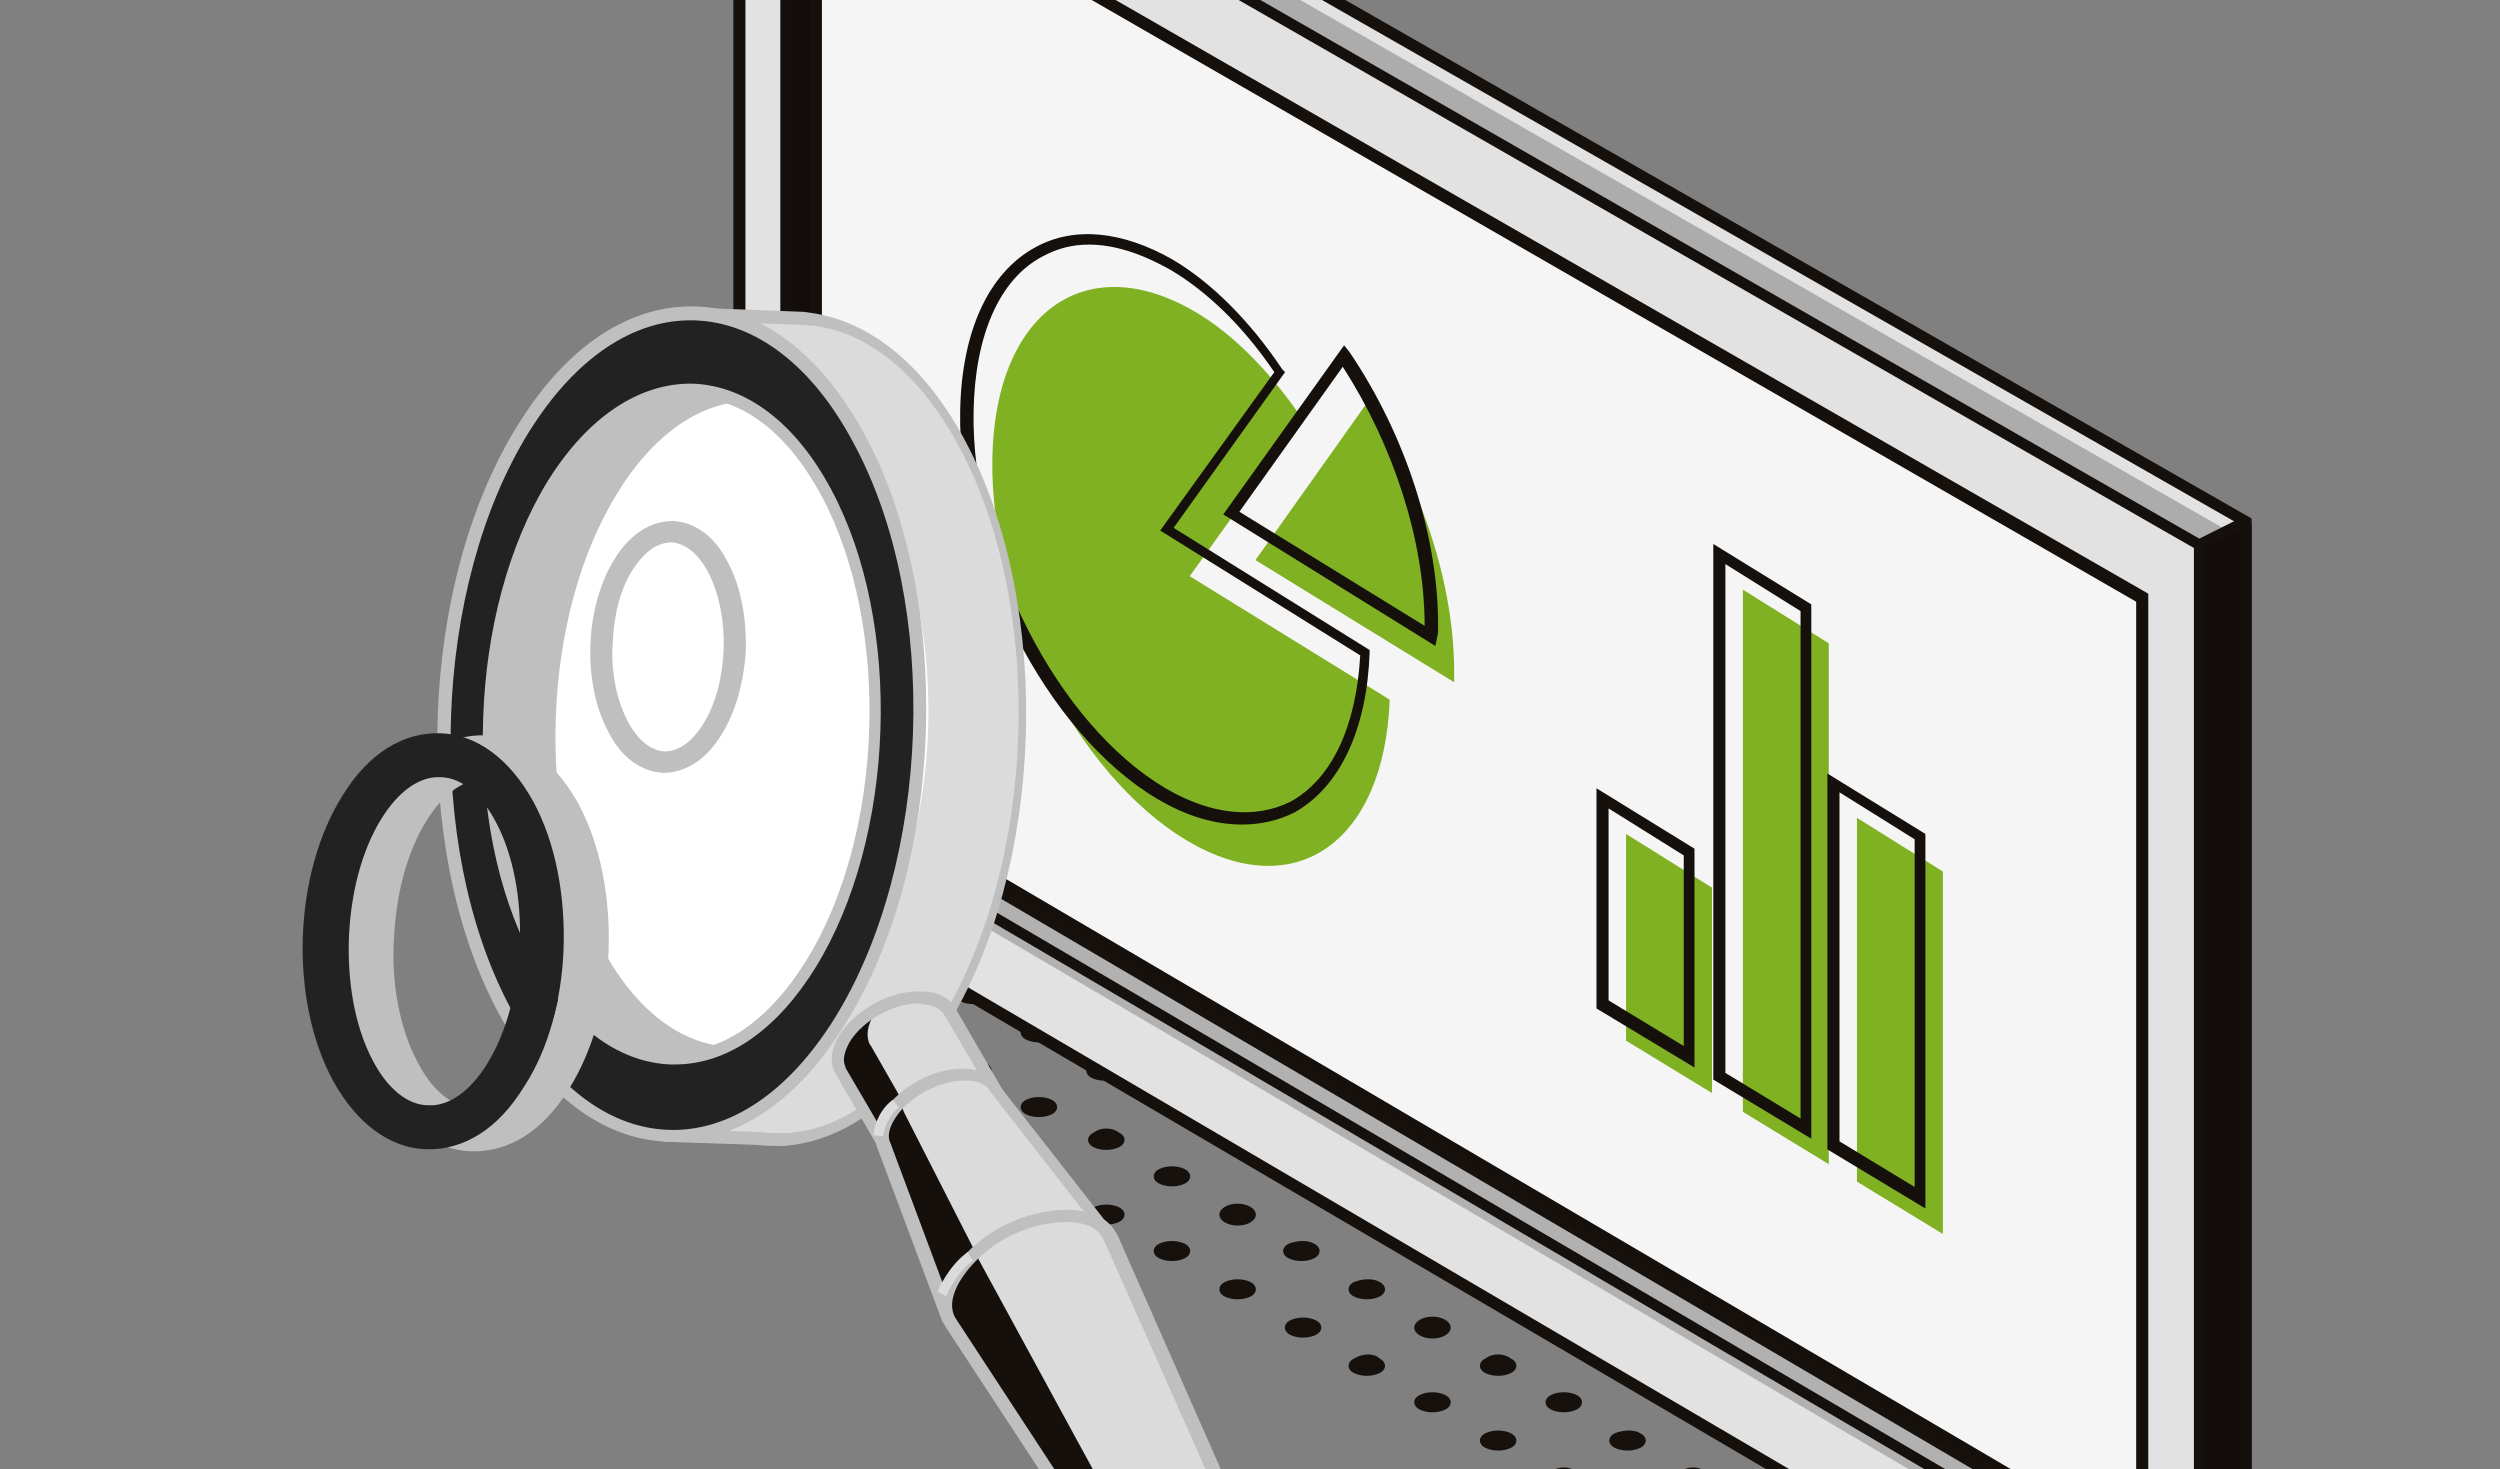 <svg xmlns="http://www.w3.org/2000/svg" width="570" height="335" fill="none"><rect width="100%" height="100%" fill="#808080" stroke="none"/><path d="M224.828 259.481c1.662.831 1.662 2.492 0 3.323-1.661.831-4.154.831-5.816 0s-1.662-2.492 0-3.323 4.155-.831 5.816 0zm14.946-8.729c1.661.831 1.661 2.493 0 3.324-1.662.831-4.155.831-5.817 0s-1.662-2.493 0-3.324 4.155-.831 5.817 0zm14.961-8.309c1.661.831 1.661 2.492 0 3.323-1.662.831-4.155.831-5.817 0s-1.662-2.492 0-3.323c1.662-1.247 4.155-1.247 5.817 0zm14.976-8.73c1.662.831 1.662 2.493 0 3.324s-4.154.831-5.816 0-1.662-2.493 0-3.324 4.154-.831 5.816 0zm-59.398 17.039c1.662.831 1.662 2.493 0 3.324s-4.155.831-5.817 0c-1.661-.831-1.661-2.493 0-3.324 1.662-.831 4.155-.831 5.817 0zm11.607-4.151c2.295 0 4.155-1.116 4.155-2.493 0-1.377-1.86-2.493-4.155-2.493-2.294 0-4.154 1.116-4.154 2.493 0 1.377 1.86 2.493 4.154 2.493zm17.854-12.888c1.661.831 1.661 2.493 0 3.324-1.662.831-4.155.831-5.817 0s-1.662-2.493 0-3.324 4.155-.831 5.817 0zm14.961-8.723c1.661.831 1.661 2.493 0 3.324-1.662.831-4.155.831-5.817 0s-1.662-2.493 0-3.324 4.155-.831 5.817 0zm-62.299 21.611c2.294 0 4.154-1.116 4.154-2.493 0-1.377-1.86-2.493-4.154-2.493-2.295 0-4.155 1.116-4.155 2.493 0 1.377 1.86 2.493 4.155 2.493zm17.877-12.888c1.662.831 1.662 2.493 0 3.324s-4.155.831-5.817 0c-1.661-.831-1.661-2.493 0-3.324 1.662-.831 4.155-.831 5.817 0zm14.515-8.723c1.662.831 1.662 2.493 0 3.324-1.661.831-4.154.831-5.816 0s-1.662-2.493 0-3.324 4.155-.831 5.816 0zm14.946-8.299c1.661.831 1.661 2.492 0 3.323-1.662.831-4.155.831-5.817 0s-1.662-2.492 0-3.323c1.662-1.247 4.155-1.247 5.817 0zm-65.199 17.022c1.662-.831 4.155-.831 5.817 0s1.662 2.493 0 3.324-4.155.831-5.817 0c-1.246-.831-1.246-2.493 0-3.324zm17.861-4.562c2.294 0 4.154-1.116 4.154-2.492 0-1.377-1.86-2.493-4.154-2.493-2.295 0-4.155 1.116-4.155 2.493 0 1.376 1.86 2.492 4.155 2.492zm17.877-12.46c1.662.831 1.662 2.492 0 3.323s-4.155.831-5.817 0c-1.661-.831-1.661-2.492 0-3.323 1.662-1.247 4.155-1.247 5.817 0zm14.515-8.73c1.662.831 1.662 2.493 0 3.324-1.661.831-4.154.831-5.816 0s-1.662-2.493 0-3.324 4.155-.831 5.816 0c1.662.831-1.661-.831 0 0zm-50.271 8.729c1.662-.831 4.155-.831 5.816 0 1.662.831 1.662 2.492 0 3.323-1.661.831-4.154.831-5.816 0s-1.246-2.492 0-3.323zm20.787-8.729c1.662.831 1.662 2.493 0 3.324s-4.155.831-5.816 0c-1.662-.831-1.662-2.493 0-3.324 1.661-.831 4.154-.831 5.816 0zm-17.877-4.569c2.295 0 4.155-1.116 4.155-2.493 0-1.377-1.86-2.493-4.155-2.493-2.294 0-4.155 1.116-4.155 2.493 0 1.377 1.861 2.493 4.155 2.493zM445.42 339.241c2.295 0 4.155-1.116 4.155-2.492 0-1.377-1.86-2.493-4.155-2.493-2.294 0-4.154 1.116-4.154 2.493 0 1.376 1.86 2.492 4.154 2.492zm-26.576-3.734c1.662.831 1.662 2.493 0 3.324s-4.155.831-5.816 0c-1.662-.831-1.662-2.493 0-3.324 1.661-1.246 4.154-1.246 5.816 0zm12.037-4.568c2.295 0 4.155-1.116 4.155-2.493 0-1.377-1.86-2.493-4.155-2.493-2.294 0-4.154 1.116-4.154 2.493 0 1.377 1.86 2.493 4.154 2.493zm-41.943 4.568c1.662.831 1.662 2.493 0 3.324s-4.155.831-5.817 0c-1.661-.831-1.661-2.493 0-3.324 1.662-1.246 4.155-1.246 5.817 0zm14.922-8.722c1.661.831 1.661 2.493 0 3.324-1.662.831-4.155.831-5.817 0s-1.662-2.493 0-3.324 4.155-.831 5.817 0zm14.984-8.726c1.662.831 1.662 2.492 0 3.323s-4.155.831-5.816 0c-1.662-.831-1.662-2.492 0-3.323 1.661-.831 4.154-.831 5.816 0zm-59.391 17.448c1.662.831 1.662 2.493 0 3.324-1.661.831-4.154.831-5.816 0s-1.662-2.493 0-3.324c1.662-1.246 4.155-1.246 5.816 0zm14.532-8.722c1.661.831 1.661 2.493 0 3.324-1.662.831-4.155.831-5.817 0s-1.662-2.493 0-3.324c2.078-.831 4.57-.831 5.817 0zm14.953-8.726c1.662.831 1.662 2.492 0 3.323s-4.155.831-5.817 0c-1.661-.831-1.661-2.492 0-3.323 1.662-.831 4.155-.831 5.817 0zm14.922-5.406c-1.662.831-4.155.831-5.817 0s-1.662-2.493 0-3.323c1.662-.831 7.478 2.492 5.817 3.323zm-59.375 14.132c1.661.831 1.661 2.493 0 3.324-1.662.831-4.155.831-5.817 0s-1.662-2.493 0-3.324 4.155-.831 5.817 0zm14.968-8.726c1.662.831 1.662 2.492 0 3.323-1.661.831-4.154.831-5.816 0s-1.662-2.492 0-3.323 4.155-.831 5.816 0zm14.532-8.316c1.661.831 1.661 2.493 0 3.324-1.662.831-4.155.831-5.817 0s-1.662-2.493 0-3.324c2.078-1.246 4.57-1.246 5.817 0zm14.953-5.392c-1.662.831-4.155.831-5.817 0-1.661-.831-1.661-2.493 0-3.324 1.662-.83 4.155-.83 5.817 0 1.662.831 1.662 2.493 0 3.324zm-59.422 13.708c1.662.831 1.662 2.492 0 3.323s-4.155.831-5.817 0c-1.661-.831-1.661-2.492 0-3.323 1.662-.831 4.155-.831 5.817 0zm14.969-8.316c1.661.831 1.661 2.493 0 3.324-1.662.831-4.155.831-5.817 0s-1.662-2.493 0-3.324c1.662-1.246 4.155-1.246 5.817 0zm14.968-8.716c1.662.831 1.662 2.493 0 3.324-1.661.831-4.154.831-5.816 0s-1.662-2.493 0-3.324c1.662-.83 4.155-.83 5.816 0zm14.532-8.728c1.661.831 1.661 2.493 0 3.324-1.662.831-4.155.831-5.817 0s-1.662-2.493 0-3.324c2.078-.831 4.57-.831 5.817 0zm-59.446 17.444c1.662.831 1.662 2.493 0 3.324s-4.154.831-5.816 0-1.662-2.493 0-3.324c2.077-1.246 4.57-1.246 5.816 0zm12.069-4.558c2.294 0 4.154-1.116 4.154-2.493 0-1.377-1.86-2.493-4.154-2.493-2.295 0-4.155 1.116-4.155 2.493 0 1.377 1.86 2.493 4.155 2.493zm17.877-12.886c1.661.831 1.661 2.493 0 3.324-1.662.831-4.155.831-5.817 0s-1.662-2.493 0-3.324 4.155-.831 5.817 0zm12.06-4.151c2.295 0 4.155-1.116 4.155-2.493 0-1.377-1.86-2.493-4.155-2.493-2.294 0-4.154 1.116-4.154 2.493 0 1.377 1.86 2.493 4.154 2.493zm-56.537 12.879c1.662.831 1.662 2.493 0 3.324s-4.154.831-5.816 0-1.662-2.493 0-3.324c1.662-.83 4.154-.83 5.816 0zm14.531-8.728c1.662.831 1.662 2.493 0 3.324s-4.154.831-5.816 0-1.662-2.493 0-3.324c2.077-.831 4.57-.831 5.816 0zm14.977-8.314c1.662.83 1.662 2.492 0 3.323s-4.155.831-5.817 0c-1.661-.831-1.661-2.493 0-3.323 1.662-.831 4.155-.831 5.817 0zm14.969-8.717c1.661.831 1.661 2.492 0 3.323-1.662.831-4.155.831-5.817 0s-1.662-2.492 0-3.323 4.155-.831 5.817 0zm-59.399 17.031c1.662.831 1.662 2.493 0 3.324s-4.154.831-5.816 0-1.662-2.493 0-3.324 4.154-.831 5.816 0zm14.539-8.729c1.662.831 1.662 2.493 0 3.324-1.661.831-4.154.831-5.816 0s-1.662-2.493 0-3.324c2.077-.83 4.57-.83 5.816 0zm14.914-8.302c1.662.831 1.662 2.492 0 3.323s-4.154.831-5.816 0-1.662-2.492 0-3.323 4.154-.831 5.816 0zm14.977-8.723c1.662.831 1.662 2.493 0 3.324s-4.155.831-5.817 0c-1.661-.831-1.661-2.493 0-3.324 1.662-.831 4.155-.831 5.817 0zm-59.399 17.025c1.662.831 1.662 2.493 0 3.324-1.661.831-4.154.831-5.816 0s-1.662-2.493 0-3.324c1.662-.83 4.155-.83 5.816 0zm12.061-4.145c2.295 0 4.155-1.116 4.155-2.493 0-1.377-1.86-2.493-4.155-2.493s-4.155 1.116-4.155 2.493c0 1.377 1.86 2.493 4.155 2.493zm17.447-12.88c1.662.831 1.662 2.493 0 3.324-1.661.831-4.154.831-5.816 0s-1.662-2.493 0-3.324c2.077-.831 4.57-.831 5.816 0zm12.006-4.155c2.295 0 4.155-1.116 4.155-2.493 0-1.377-1.86-2.493-4.155-2.493-2.294 0-4.154 1.116-4.154 2.493 0 1.377 1.86 2.493 4.154 2.493zm-56.482 12.878c1.661.831 1.661 2.492 0 3.323-1.662.831-4.155.831-5.817 0s-1.662-2.492 0-3.323 4.155-.831 5.817 0zm14.968-8.723c1.662.831 1.662 2.493 0 3.324-1.661.831-4.154.831-5.816 0s-1.662-2.493 0-3.324 4.155-.831 5.816 0zm14.969-8.315c1.662.831 1.662 2.492 0 3.323s-4.154.831-5.816 0-1.662-2.492 0-3.323c1.662-1.247 4.154-1.247 5.816 0zm14.539-8.722c1.662.831 1.662 2.493 0 3.324-1.661.83-4.154.83-5.816 0-1.662-.831-1.662-2.493 0-3.324 2.077-.831 4.57-.831 5.816 0zm-59.422 17.037c1.662.831 1.662 2.493 0 3.324-1.661.831-4.154.831-5.816 0s-1.662-2.493 0-3.324c2.077-.831 4.57-.831 5.816 0zm14.946-8.315c1.661.831 1.661 2.492 0 3.323-1.662.831-4.155.831-5.817 0s-1.662-2.492 0-3.323c1.662-1.247 4.155-1.247 5.817 0zm14.968-8.722c1.662.831 1.662 2.493 0 3.324-1.661.83-4.154.83-5.816 0-1.662-.831-1.662-2.493 0-3.324s4.155-.831 5.816 0zm14.969-8.723c1.662.831 1.662 2.493 0 3.324s-4.154.831-5.816 0-1.662-2.493 0-3.324 4.154-.831 5.816 0c1.247.831-1.662-.831 0 0z" fill="#16110D"></path><path d="M512.142 118.827v266.285l-10.712 6.122L168.727-66.654l8.57-6.121 334.845 191.602z" fill="#E2E2E2"></path><path d="M512.142 123.419v254.042l-19.895.918-323.52-440.441 8.57-6.122L512.142 123.42z" fill="#ACACAC"></path><path d="M501.128 393.07l-.612-.919L167.812-67.572 177.301-74l.612.306 335.458 191.909V386.03l-12.243 7.04zM170.567-66.348l331.479 456.051 8.876-5.203V119.745L177.301-70.939l-6.734 4.59z" fill="#15100C"></path><path d="M501.43 124.032v267.203L168.727 195.96V-66.652L501.43 124.032z" fill="#E2E2E2"></path><path d="M512.15 118.828l-10.712 5.203v267.203l10.712-6.121V118.828z" fill="#120D0C"></path><path d="M488.26 136.273v226.495L179.125 181.266V-41.557l309.135 177.83z" fill="#F5F5F5"></path><path d="M179.125-41.557v222.823l6.734-4.592V-37.578l-6.734-3.979z" fill="#120D0C"></path><path d="M185.859 176.676L488.26 353.893v8.876L179.125 181.267l6.734-4.591z" fill="#16110D"></path><path d="M185.859 180.043L488.26 357.566v8.57L179.125 184.634l6.734-4.591z" fill="#B1B1B1"></path><path d="M510.619 118.216l-9.183 4.591L169.039-67.877c-.918-.306-1.836 0-1.836.918v263.836l333.009 195.276 1.224.918 1.225-.918 10.712-6.122V120.052c0-1.53-1.53-2.448-2.754-1.836zm-340.661 77.131V-64.511L500.212 124.95v264.142L169.958 195.347zm340.661 188.848l-7.958 4.591V124.95l7.958-3.979v263.224z" fill="#15100C"></path><path d="M187.402-38.495l-9.488-5.509V181.88l1.53.918 310.36 182.115V135.356L187.402-38.494zm-7.039-.612l4.285 2.449v212.722l-3.979 2.754V-39.107h-.306zm1.224 220.374l3.673-2.755.612-.306 300.871 176.605v5.51L181.587 181.267zm305.462-44.075V351.75L187.402 175.758V-35.434l299.647 172.626z" fill="#15100C"></path><path d="M271.249 131.367l25.71-35.81c-7.04-10.407-15.61-19.283-24.486-24.486-25.098-14.692-45.605.306-46.217 33.362-.612 33.362 19.283 72.233 44.381 87.231 24.792 14.692 44.993.306 46.217-32.138l-45.605-28.159z" fill="#80B122"></path><path d="M283.195 187.995c-6.121 0-12.549-1.837-19.282-5.816-25.404-14.997-45.605-54.787-44.993-88.455.306-18.059 6.427-31.526 17.14-37.341 8.876-4.898 19.895-3.673 31.22 2.754 8.876 5.204 17.752 14.08 25.098 25.099l.612.612-25.404 35.504 44.687 27.853v.612c-.613 17.446-6.734 30.608-17.141 36.423-3.673 1.837-7.652 2.755-11.937 2.755zM248.303 55.771c-3.979 0-7.346.918-10.713 2.754-9.794 5.203-15.303 18.059-15.609 35.199-.613 32.75 18.976 71.315 43.768 86.007 10.407 6.121 20.507 7.039 28.465 3.06 9.488-5.203 14.998-17.14 15.916-33.362l-45.605-28.465 26.016-36.116c-7.039-10.407-15.304-18.365-23.568-23.262-7.039-3.979-13.161-5.815-18.67-5.815z" fill="#15100C"></path><path d="M311.646 91.889l-25.404 35.81 45.299 27.853v-1.224c.306-20.813-7.652-44.381-19.895-62.44z" fill="#80B122"></path><path d="M327.266 147.285l-48.36-29.995 27.547-38.565 1.224 1.53c12.855 18.977 20.507 42.544 20.201 63.357v.613l-.612 3.06zm-44.687-30.607l42.238 26.016c0-19.283-7.039-41.014-18.67-59.072l-23.568 33.056z" fill="#15100C"></path><path d="M397.375 253.499V134.436l19.589 12.243v118.756l-19.589-11.936z" fill="#80B122"></path><path d="M412.976 259.618l-22.343-13.467V124.027l22.343 13.774v121.817zm-19.589-14.997l17.141 10.406V139.331l-17.141-10.713v116.003z" fill="#15100C"></path><path d="M423.391 269.413v-82.946l19.588 12.243v82.64l-19.588-11.937z" fill="#80B122"></path><path d="M438.992 275.533l-22.344-13.467v-85.701l22.344 13.774v85.394zm-19.589-15.303l17.14 10.406v-79.273l-17.14-10.713v79.58z" fill="#15100C"></path><path d="M370.742 237.274v-47.135l19.589 12.243v46.829l-19.589-11.937z" fill="#80B122"></path><path d="M386.343 243.394L364 229.927V179.73l22.343 13.774v49.89zm-19.588-15.304l17.14 10.407v-43.463l-17.14-10.712v43.768z" fill="#15100C"></path><path d="M172.99 259.572l-20.045-.733.245-8.801-.245-.244 21.268-6.356v-2.933l10.511-7.09 14.667-32.267 6.601-45.469-3.912-33.49-24.445-32.023c-.978 0-1.711.244-2.689.489l-16.378-9.778c.244 0 .244-.245.489-.245l.244-8.8 22.734.733h1.711l1.712.245c12.711 1.711 24.934 11.245 34.223 28.601 19.801 37.401 17.845 96.803-4.645 132.493-10.267 16.623-23.223 25.179-36.179 26.157h-.489c-2.444-.245-3.422-.245-5.378-.489z" fill="#DBDBDB"></path><path d="M178.349 261.283c-2.445 0-3.667 0-5.623-.244l-21.512-.734.245-9.533-1.467-1.467 2.2-.733 20.29-6.112v-2.689l10.756-7.089 14.423-31.534 6.6-45.224-3.911-33.001-23.712-31.046c-.489 0-.978.245-1.712.245l-.489.244-18.822-11.245 1.466-1.222.245-9.778 25.912.978 1.711.244c13.689 1.956 26.156 12.223 35.201 29.335 20.045 37.645 18.09 97.781-4.644 133.96-10.267 16.378-23.223 25.667-36.913 26.645h-.733.489zm-23.957-3.911l18.823.733c1.711.245 2.689.245 4.645.245h1.467c12.711-.734 25.178-9.778 34.956-25.423 22.001-35.446 24.201-94.359 4.4-131.027-8.555-16.134-20.289-25.912-33.001-27.623l-3.422-.245-21.267-.733-.245 7.09 14.912 8.8c.733-.245 1.467-.245 2.2-.49h.733l25.179 33.002 3.911 34.223v.245l-6.6 45.957-14.667 32.512-10.267 6.845v3.177l-21.023 6.112-.734 6.6z" fill="#C0BFBF"></path><path d="M161.464 78.672c4.645 3.667 10.023 8.067 14.667 11.734-9.289 1.71-18.578 8.555-26.156 20.778-18.09 29.09-19.801 77.247-3.667 107.559 6.6 12.467 15.156 20.046 24.445 22.49l-16.623 9.534c-1.222-.978-2.444-2.2-3.666-3.423.978 2.2 1.466 3.912 1.711 4.401-2.689-3.178-35.935-28.601-35.935-28.601l-10.756-54.758 9.045-50.113 28.357-31.779 10.511-1.71 1.467-3.668c2.444-3.177 3.667-.489 6.6-2.444z" fill="#C0BFBF"></path><path d="M153.641 253.702l-1.956 1.222-1.467-1.711c-1.955-2.2-22.734-18.334-35.445-28.112l-.734-.489-11-56.224 9.289-51.336 29.335-33 10.022-1.712.978-2.2.489-.733c2.2-2.2 3.911-2.2 5.622-2.2.734 0 .978 0 1.712-.245l1.466-.978 1.467 1.223c4.644 3.666 10.022 8.067 14.667 11.733l4.156 3.423-5.378.978c-9.045 1.71-17.601 8.555-24.445 19.556-17.601 28.356-19.312 75.536-3.667 105.115 6.111 11.489 13.934 18.822 22.734 21.267l5.867 1.711-23.712 12.712zm-5.867-143.983c6.356-10.267 14.423-17.356 22.978-20.534-3.177-2.445-6.355-5.134-9.533-7.578-1.222.489-2.2.489-2.934.244-.733 0-.977 0-1.222.245l-1.711 4.4-11.245 1.956-27.134 30.556-8.8 49.135 10.511 53.535c3.911 3.178 18.334 14.179 27.623 21.512l-2.689-6.844 8.556 8.8 2.2 2.2 10.512-5.867c-8.067-3.911-15.156-11.245-20.534-21.756-8.556-15.89-12.223-36.913-11.245-57.447.733-19.067 5.622-38.134 14.667-52.557z" fill="#C0BFBF"></path><path d="M226.734 248.074l-25.179 12.956-9.778-17.112s0-.244-.244-.244c-.978-1.956-.733-4.401.978-7.09 3.422-5.378 11.245-9.778 17.845-9.533 2.933 0 4.889.978 6.111 2.444.245.245.245.489.489.978l9.778 17.601z" fill="#DBDBDB"></path><path d="M208.4 255.651l-9.778-17.112s0-.244-.244-.244c-.978-1.956-.734-4.401.977-7.09l.245-.244c-2.934 1.711-5.623 3.911-7.089 6.356-1.711 2.689-1.956 5.133-.978 7.089 0 0 0 .244.244.244l9.778 17.112 25.179-12.956-1.222-1.956-17.112 8.801z" fill="#15100C"></path><path d="M201.068 262.987l-10.512-18.09c0-.244-.244-.244-.244-.489-1.223-2.444-.734-5.378.978-8.311 3.666-5.867 11.978-10.511 19.067-10.023 3.178 0 5.622 1.223 7.089 3.178.244.245.489.734.733 1.223l10.756 18.578-27.867 13.934zm8.556-34.224c-5.867 0-12.956 3.912-15.89 8.801-1.222 2.2-1.711 4.155-.978 5.622v.245l9.29 15.889 22.734-11.734-9.29-15.889c-.244-.245-.244-.489-.488-.734-.978-1.222-2.689-1.955-4.89-1.955 0-.245-.244-.245-.488-.245z" fill="#C0BFBF"></path><path d="M137.257 216.055c15.645 29.334 42.535 30.312 60.136 1.956 17.601-28.113 19.067-74.803 3.667-103.893-15.645-29.334-42.535-30.312-60.136-1.956-17.6 28.113-19.067 74.559-3.667 103.893z" fill="#fff"></path><path d="M114.969 230.234c19.801 37.401 54.269 38.623 76.514 2.689 22.489-35.935 24.445-95.337 4.644-132.494-19.8-37.4-54.268-38.623-76.513-2.689-22.49 35.691-24.446 95.093-4.645 132.494zm7.578-12.223c-16.134-30.312-14.423-78.469 3.667-107.559 18.089-29.09 45.957-28.112 62.091 2.2 16.134 30.312 14.423 78.469-3.667 107.559-18.089 28.846-45.957 27.868-62.091-2.2z" fill="#222"></path><path d="M153.372 260.3h-1.222c-14.912-.489-28.601-11-38.624-29.579-20.045-37.645-18.09-97.781 4.645-133.96 11-17.845 25.423-27.379 40.579-26.89 14.912.49 28.601 11 38.624 29.58 20.045 37.645 18.089 97.78-4.645 133.959-10.756 17.601-24.69 26.89-39.357 26.89zm-37.157-30.801c9.289 17.601 22.245 27.623 36.179 28.112 13.934.489 27.379-8.556 37.89-25.423 22.001-35.446 24.201-94.359 4.401-131.027-9.29-17.6-22.246-27.623-36.179-28.112-13.934-.489-27.379 8.556-37.891 25.423-22 35.446-23.956 94.115-4.4 131.027zm37.646 13.201h-.978c-12.222-.489-23.467-9.045-31.534-24.201-16.379-30.557-14.667-79.447 3.667-109.026 9.044-14.423 20.778-22.245 33.001-22.001 12.222.489 23.467 9.045 31.534 24.201 16.378 30.556 14.667 79.447-3.667 109.026-8.8 14.178-20.045 22.001-32.023 22.001zm3.422-152.05c-11 0-21.511 7.334-29.578 20.534-17.845 28.601-19.557 76.269-3.667 106.093 7.578 14.178 17.845 22.245 29.09 22.489 11.244.489 22-6.844 30.556-20.534 17.845-28.601 19.557-76.269 3.667-106.092-7.578-14.179-17.845-22.246-29.09-22.49h-.978z" fill="#C0BFBF"></path><path d="M164.406 167.66c-3.423 5.623-8.312 8.556-13.201 8.556-4.889-.244-9.533-3.422-12.467-9.289-6.111-11.245-5.378-28.846 1.467-39.602 3.422-5.622 8.311-8.555 13.2-8.555 4.889.244 9.534 3.422 12.467 9.289 3.178 5.867 4.401 13.2 4.156 20.778-.489 6.6-2.2 13.445-5.622 18.823zm-21.268-3.178c2.2 4.156 5.134 6.6 8.312 6.845 3.178 0 6.111-1.956 8.8-6.111 5.867-9.29 6.356-24.935 1.222-34.713-2.2-4.155-5.133-6.6-8.311-6.844-3.178 0-6.111 1.955-8.8 6.111-2.934 4.4-4.4 10.511-4.645 16.623-.489 6.355.733 12.956 3.422 18.089z" fill="#C0BFBF"></path><path d="M201.515 261.038c-1.222-2.444-.245-6.111 3.422-9.778 3.178-3.178 7.089-5.378 11.49-6.111 5.377-.978 9.289.244 10.511 2.933l24.445 31.29-35.445 20.045-14.423-38.379z" fill="#DBDBDB"></path><path d="M224.503 289.644l-18.334-35.934c-.244-.489-.489-1.223-.489-1.956l-.488.489c-3.667 3.667-4.401 7.333-3.423 9.778l14.178 38.379 35.446-20.045-3.178-4.156-23.712 13.445z" fill="#15100C"></path><path d="M214.97 301.619l-14.911-39.846c-.978-2.444-.734-5.378 1.222-8.067 3.667-5.867 11.978-10.511 19.067-10.022 3.667.244 6.356 1.466 7.578 3.911l25.423 32.512-38.379 21.512zm4.889-55.246c-5.867 0-12.956 3.911-15.889 8.8-1.222 1.956-1.711 3.911-.978 5.378l13.689 36.668 32.513-18.334-23.468-30.068c-.733-1.466-2.689-2.444-5.133-2.444h-.734z" fill="#C0BFBF"></path><path d="M251.162 354.658c-.245-.244-.245-.733-.489-.977l-33.979-52.069c-2.2-3.911-.734-9.778 5.622-15.889 3.911-3.667 9.045-6.356 14.423-7.823 8.311-1.955 13.934-.244 16.134 3.423.244.488.489.977.733 1.711l24.934 56.224s.245.733.489.978l8.312 19.311c0 .245 0 .489-.245.489l-24.69 12.223c-.244 0-.489 0-.489-.244l-10.755-17.357z" fill="#DBDBDB"></path><path d="M284.896 353.435l-18.334 13.2c-.244 0-43.024-78.714-43.024-78.714-.489-.733-.733-1.711-.977-2.689l-.245.245c-6.356 6.111-7.822 11.978-5.622 15.889l33.979 52.069c.244.244.244.733.489.978l10.755 17.845c.245.244.489.244.489.244l24.69-12.223c.245 0 .245-.488.245-.488l-2.445-6.356z" fill="#15100C"></path><path d="M262.409 374.213c-.734 0-1.223-.245-1.711-.978l-10.756-17.845c-.245-.245-.489-.734-.489-1.222l-33.979-51.824c-2.934-4.89-.489-11.49 5.867-17.601 4.155-3.911 9.533-6.845 15.156-8.067 8.311-1.956 15.156-.489 17.845 4.156.489.733.733 1.222.978 1.955l24.689 55.98s.489.733.489 1.222l8.312 19.068c.489.977 0 1.955-.978 2.444l-24.69 12.223c-.244.489-.489.489-.733.489zm-19.312-95.581c-1.956 0-3.911.244-6.111.733-5.134 1.222-9.779 3.667-13.69 7.333-5.378 5.134-7.578 10.512-5.378 13.934l34.224 52.313c0 .245.244.489.244.734l10.267 17.111 22.979-11.489-8.067-18.334-.489-.978-24.934-56.224-.734-1.467c-1.222-2.444-4.155-3.666-8.311-3.666zm-113.399-30.309c-5.867 9.533-13.689 14.422-22.245 14.178-8.312-.244-15.89-5.867-21.268-15.645-10.022-18.578-9.044-47.179 2.2-65.024 5.867-9.534 13.69-14.423 22.246-14.179 8.311.245 15.889 5.867 21.267 15.645 5.134 9.534 7.334 21.757 6.845 33.979-.489 11.245-3.667 22.49-9.045 31.046zm-34.468-6.112c3.422 6.601 8.067 10.267 12.712 10.267 4.644.245 9.533-3.177 13.445-9.533 9.044-14.667 10.022-39.846 1.955-55.002-3.422-6.6-8.067-10.267-12.711-10.267-4.645-.245-9.534 3.178-13.445 9.534-4.4 7.089-6.845 16.622-7.334 26.4-.733 10.267 1.222 20.779 5.378 28.601z" fill="#C0BFBF"></path><path d="M119.432 247.848c-5.867 9.534-13.689 14.423-22.245 14.178-8.311-.244-15.89-5.866-21.267-15.645-10.023-18.578-9.045-47.179 2.2-65.024 5.867-9.534 13.69-14.423 22.245-14.178 8.311.244 15.889 5.867 21.267 15.645 5.134 9.533 7.334 21.756 6.845 33.979-.489 11.244-3.422 22.489-9.045 31.045zm-34.468-6.111c3.423 6.6 8.067 10.267 12.712 10.267 4.645.244 9.534-3.178 13.445-9.534 9.045-14.667 10.023-39.846 1.956-55.002-3.423-6.6-8.067-10.267-12.712-10.267-4.645-.244-9.534 3.178-13.445 9.534-4.4 7.089-6.845 16.623-7.334 26.401-.488 10.267 1.223 20.778 5.379 28.601z" fill="#222"></path><path d="M215.729 295.503l-1.956-.978c0-.244 2.445-5.867 6.845-9.045l1.222 1.956c-3.911 2.689-6.111 8.067-6.111 8.067zm-14.412-36.426l-2.2-.244c0-.245.489-5.134 4.4-8.067l1.467 1.711c-3.178 2.444-3.667 6.6-3.667 6.6z" fill="#DBDBDB"></path></svg>
